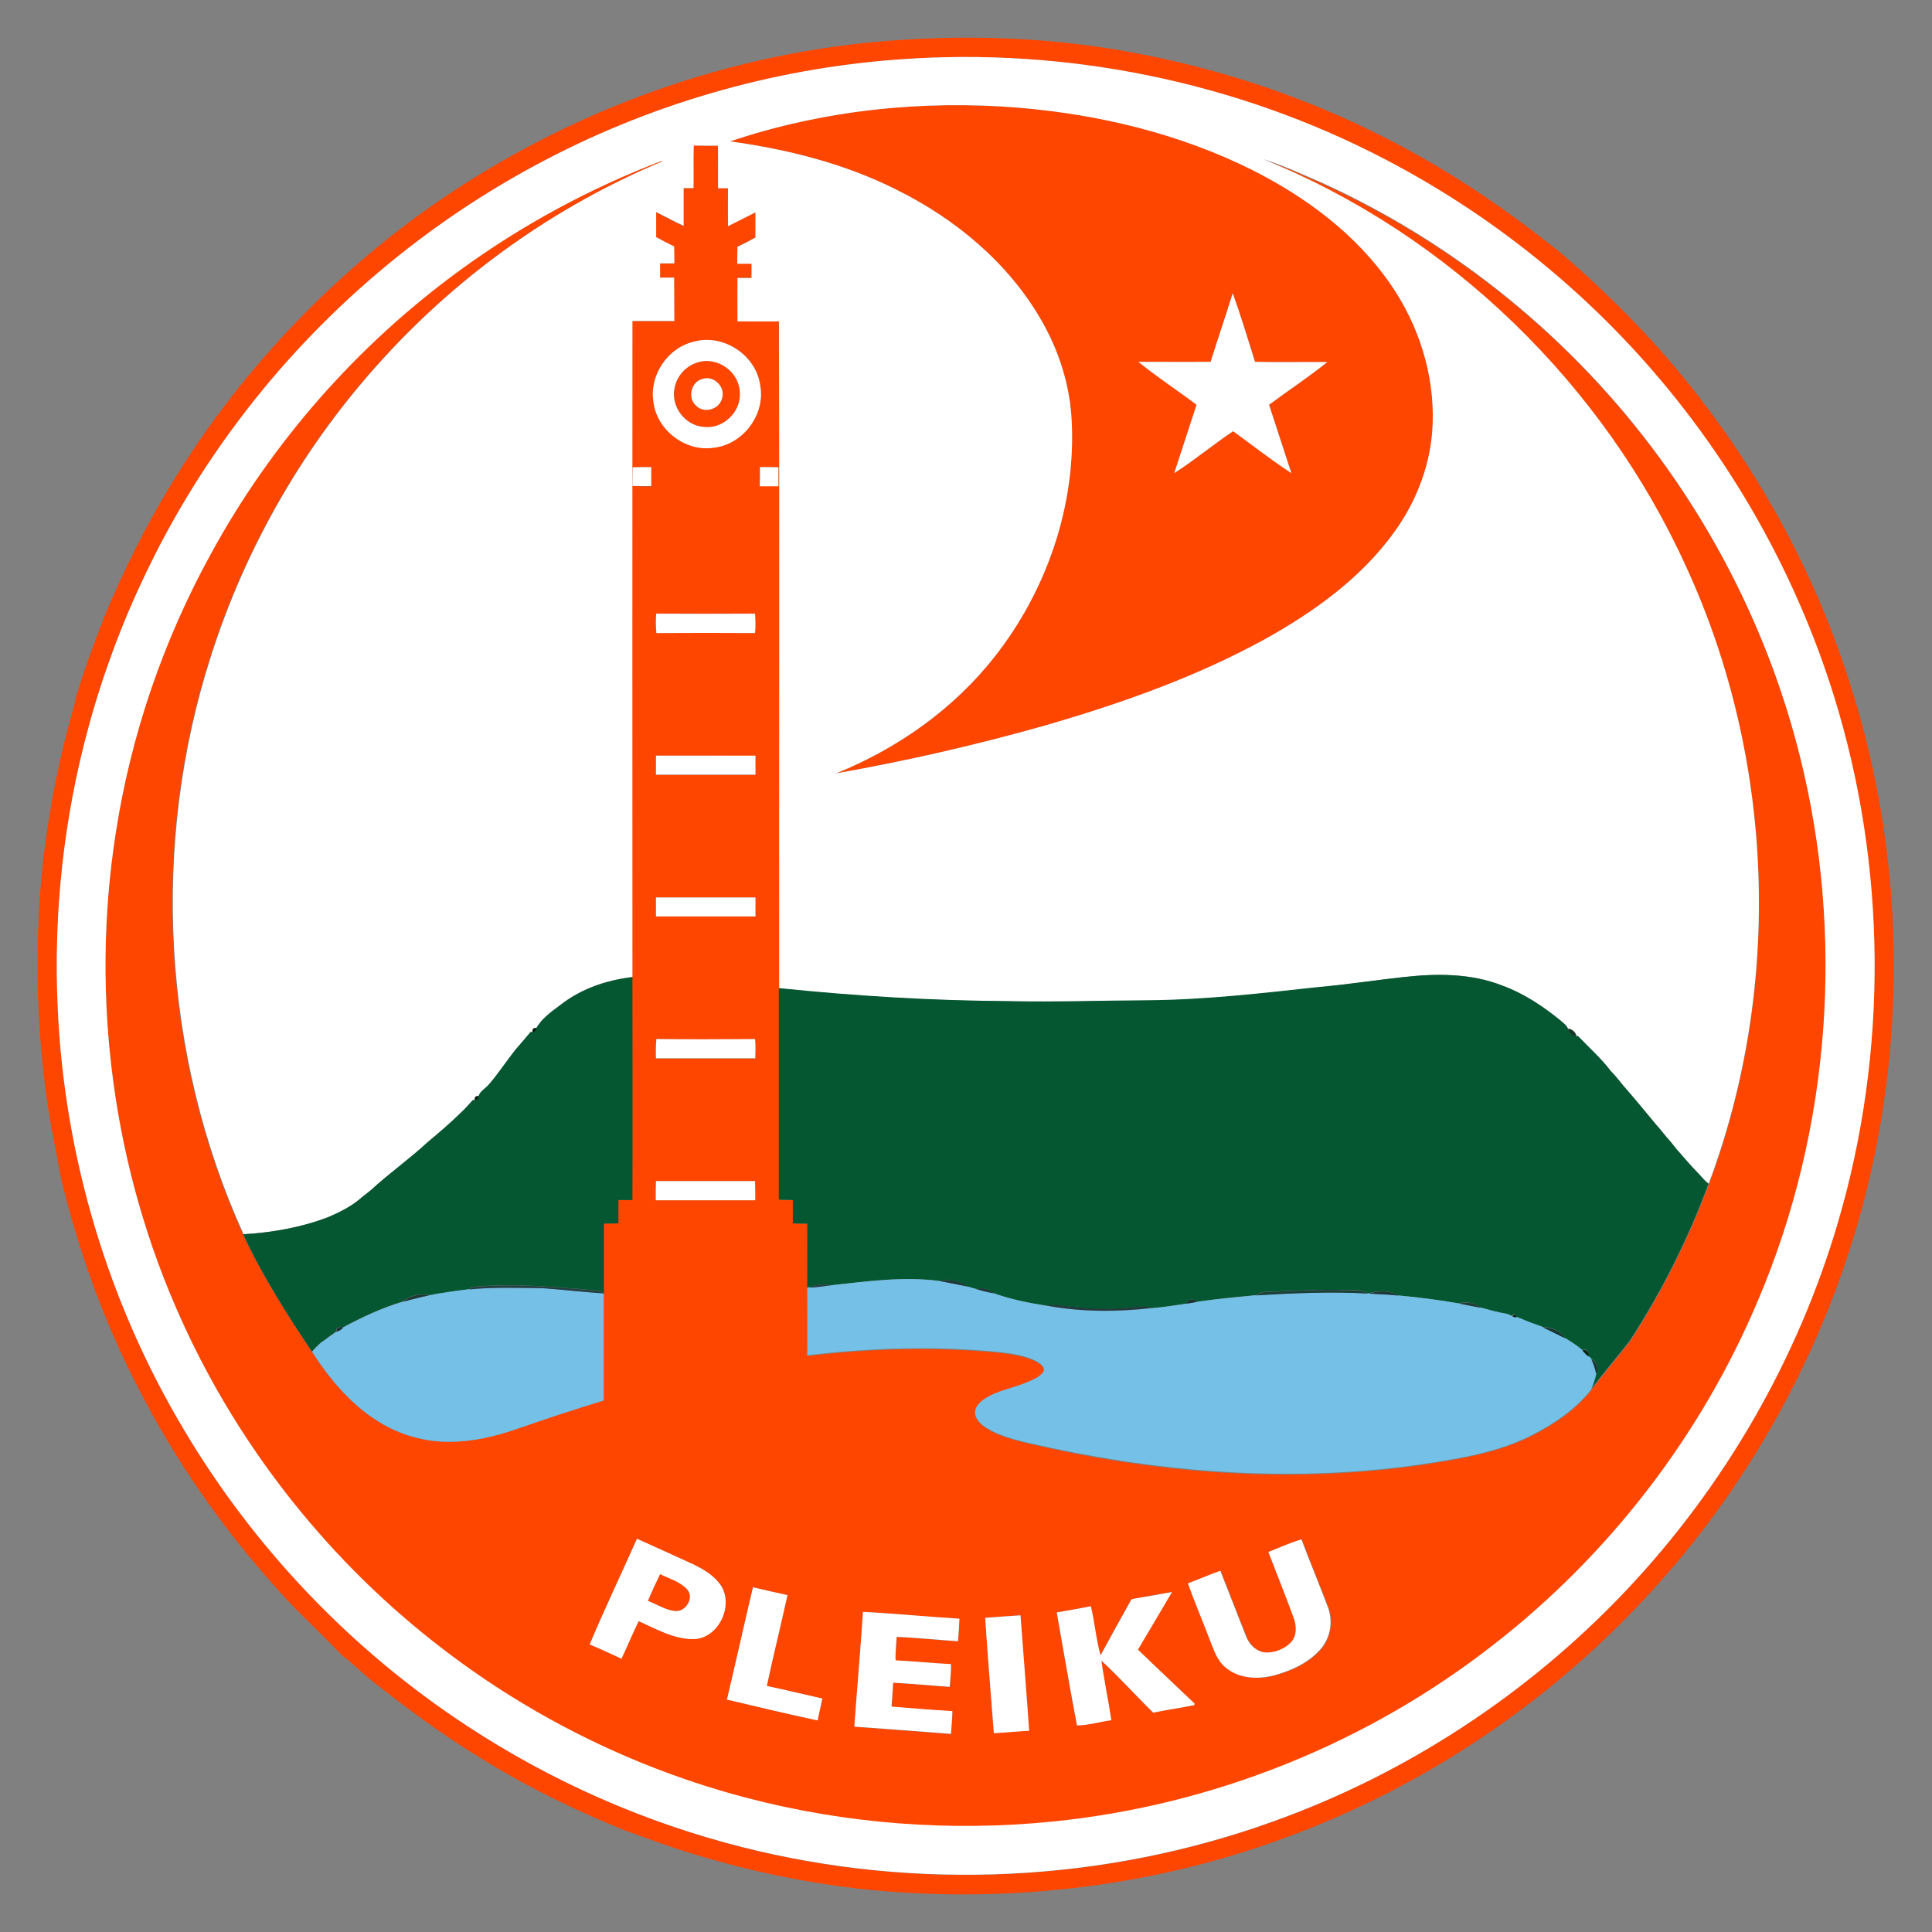 <?xml version="1.0" encoding="utf-8"?>
<!-- Generator: Adobe Illustrator 24.2.0, SVG Export Plug-In . SVG Version: 6.00 Build 0)  -->
<svg version="1.1" id="Layer_1" xmlns="http://www.w3.org/2000/svg" xmlns:xlink="http://www.w3.org/1999/xlink" x="0px" y="0px"
	 viewBox="0 0 936 936" style="enable-background:new 0 0 936 936;" xml:space="preserve">
<rect x="0" y="0" width="936" height="936" fill="#808080" stroke="none"/>
<style type="text/css">
	.st0{fill:#FE4600;}
	.st1{fill:#FFFFFF;}
	.st2{fill:#055731;}
	.st3{fill:#070908;}
	.st4{fill:#052214;}
	.st5{fill:#163728;}
	.st6{fill:#090B0A;}
	.st7{fill:#060908;}
	.st8{fill:#020403;}
	.st9{fill:#072216;}
	.st10{fill:#080A09;}
	.st11{fill:#0A0C0B;}
	.st12{fill:#040504;}
	.st13{fill:#010201;}
	.st14{fill:#090A09;}
	.st15{fill:#030504;}
	.st16{fill:#050606;}
	.st17{fill:#75C0E7;}
	.st18{fill:#1C3938;}
	.st19{fill:#233E42;}
	.st20{fill:#223E41;}
	.st21{fill:#1C3738;}
	.st22{fill:#1B3F39;}
	.st23{fill:#1C3737;}
	.st24{fill:#1B3635;}
	.st25{fill:#193130;}
	.st26{fill:#1D3B39;}
	.st27{fill:#203B3D;}
	.st28{fill:#020504;}
	.st29{fill:#091812;}
	.st30{fill:#020303;}
	.st31{fill:#1B3334;}
	.st32{fill:#153630;}
	.st33{fill:#030505;}
	.st34{fill:#082719;}
	.st35{fill:#183432;}
</style>
<g>
	<g>
		<g>
			<path class="st0" d="M420,20.7c44.7-4.4,90.1-3.1,134.1,5.8c40.4,7.9,79.7,21.3,116.3,39.9c29,14.6,56.1,32.6,81.5,52.8
				c1.9,1.4,3.7,2.8,5.5,4.4c23.7,20.5,45.8,43,65,67.8c32.7,41.9,58.1,89.5,74,140.2c26,81.1,27.9,169.6,6.2,251.9
				c-18.1,67.8-52.1,131.2-98.9,183.5c-49.5,55.7-113,98.9-183.1,124.1c-65.2,23.8-136,31.4-204.9,23.9
				c-26.3-3.1-52.4-8.5-77.8-16.2c-11.8-3.4-23.3-7.8-34.9-11.9c-22.7-9.2-44.9-19.8-65.8-32.5c-18.8-11.2-36.6-24-53.8-37.6
				c-6.3-4.6-11.7-10.3-17.9-15c-10.3-11-21.6-20.9-31.5-32.3c-26.6-29.5-49.4-62.4-67.4-97.8c-16.6-32.1-28.8-66.4-37.2-101.5
				c-2.6-14.8-5.9-29.4-7.6-44.3c-3-23.9-4.1-48-3.4-72.1c0.8-34.3,6-68.5,14.7-101.7c1.3-5,2.9-9.9,3.9-15
				c4.2-13.9,9.3-27.4,14.6-40.9c8.7-20.2,18.3-40,29.7-58.8c30-50.4,70.2-94.7,117.1-129.9C262.8,59.5,340.1,28.9,420,20.7z
				 M435.5,28.8c-61.6,4.4-122.1,22-176.4,51.4c-57.9,31.2-108.6,75.6-147.3,128.7C80.4,251.9,56.9,300.6,43,351.9
				c-12.2,44.5-17.1,91-15,137.1c3.3,71.5,24.4,142.2,61.1,203.7c34.1,57.4,81.5,106.9,137.3,143.6c40.8,26.8,86,46.7,133.4,58.7
				c84.2,21.3,174.8,17.1,256.5-12.3c65-23.2,124.3-62.2,171.7-112.3c47.5-50.3,83-111.8,102.4-178.2
				c24.3-82.8,23.6-172.7-2.1-255.1c-16-51.5-41.7-100-75.3-142.3c-38.5-48.6-87.3-88.9-142.2-117.5
				C598.9,39.5,516.4,22.8,435.5,28.8z"/>
		</g>
		<g>
			<path class="st0" d="M353.7,68.5c44.9-15.1,93-20.2,140.2-16.3c38.9,3.3,77.6,12.6,112.7,30.1c26.2,13.2,50.6,31.3,67.3,55.7
				c13.4,19.5,21,43.2,20.2,66.9c-0.5,18.7-7.2,37-18.1,52.2c-16.2,22.7-39.3,39.3-63.4,52.7c-33.6,18.4-69.9,31.2-106.7,41.8
				c-33.2,9.4-66.9,17-100.9,23.1c29.9-12,57.1-31.2,77-56.7c25.2-32.1,39.3-73.2,37.2-114.1c-0.8-17.2-6.1-34.1-14.8-48.9
				c-16.1-27.8-41.7-49.1-70.3-63.2C409,79.2,381.4,72.3,353.7,68.5z M597.2,142.1c-3.5,11.1-7.2,22.1-10.6,33.2
				c-11.7,0.1-23.3,0-35,0c9.1,7.3,18.9,13.7,28.2,20.8c-3.6,11-7.3,22-10.8,33.1c9.8-6.3,18.8-13.8,28.5-20.3
				c9.4,6.8,18.5,14,28.2,20.3c-3.6-11-7.2-22.1-10.8-33.1c9.3-7,19.1-13.4,28.2-20.7c-11.7,0-23.3,0.2-35-0.1
				C604.6,164.2,601.2,153,597.2,142.1z"/>
		</g>
		<g>
			<path class="st0" d="M336.1,70.5c3.8,0.1,7.7,0.1,11.6,0c0.2,6.9,0,13.8,0.1,20.6c1.6,0,3.2,0,4.8,0c0,6.1,0,12.2,0,18.4
				c4.5-2.2,8.8-4.5,13.3-6.7c0,4.1,0,8.1,0,12.2c-2.9,1.6-5.8,3.1-8.7,4.5c-0.1,2.7-0.1,5.5-0.1,8.2c2.3,0,4.6,0,6.9,0
				c0,2.3,0,4.6,0,6.9c-2.3,0-4.5,0-6.8,0c-0.1,7,0,14,0,21c6.7,0,13.4,0,20.1,0c0.3,107.7,0,215.5,0.1,323.2c0,34.2,0,68.3,0,102.5
				c2.3,0.1,4.5,0.1,6.8,0.2c0,3.8,0,7.5,0,11.3c2.3,0,4.6,0,7,0.1c0.1,10.4,0,20.8,0,31.3c0,10.9,0,21.8,0,32.8
				c30.8-3.7,61.9-4.6,92.8-1.6c6.2,0.8,12.6,1.6,18.3,4.5c1.7,1,4.1,2.6,3.4,4.9c-1.7,2.8-5,3.9-7.9,5.2c-7,3-15,4-21.3,8.5
				c-2.4,1.7-4.8,4.5-3.8,7.7c1.2,3.6,4.7,5.7,7.9,7.4c9.1,4.5,19.2,6,28.9,8.3c59.1,12.7,120.6,16.6,180.6,7.7
				c17.8-2.8,36-5.8,52.2-14c10.8-5.5,21.1-12.5,28.7-22.1c6.1-8.2,12.9-15.9,19.1-24.1c15.3-23.7,28-49.1,37.8-75.5
				c35.9-95.8,31.9-205.8-10.8-298.7c-40.1-88.6-114.7-161.3-205.1-197.7c10,3,19.4,7.5,28.9,11.6c64.6,29.4,121.3,75.7,163.2,133
				c31.6,43.1,54.9,92.3,67.9,144.2c22,87.1,15,181.2-20.1,263.9c-27.5,65.4-72.2,123.4-128.1,166.9c-61.3,48-136.4,78.1-213.9,85.8
				c-49.5,5-99.9,1.2-148.1-11.5c-53-13.9-103.1-38.5-146.6-71.7c-54.7-41.7-98.8-97-127.1-159.6C54.7,566.5,43.7,483.5,56,404
				c7.3-47.5,22.9-93.7,46-135.8c29.4-53.8,70.8-100.9,120.3-137c30.1-22,63.3-39.9,98.1-53.2l0,0.4
				c-51.2,21.4-97.5,54.3-134.9,95.3c-37.9,41.3-66.6,91-83.6,144.4c-29.2,91-23.7,192.8,15.8,279.9c9.3,20,21.2,38.6,33.4,56.9
				c8.4,13.1,18.7,25.4,32,33.7c10.3,6.5,22.4,10,34.6,9.9c11,0,21.9-2.5,32.3-6.1c14-4.9,28.2-9.6,42.4-13.9c0-17.2,0-34.4,0-51.6
				c0-11.4,0-22.7,0-34.1c2.3,0,4.7-0.1,7-0.1c0-3.8,0-7.6,0-11.3c2.3,0,4.5,0,6.8,0c0.1-36,0-72,0-108c0-105.9,0-211.9,0-317.8
				c6.8,0,13.5,0,20.3,0c0-7,0.1-14-0.1-21c-2.3,0-4.5,0-6.8,0c0-2.3,0-4.6,0-6.9c2.3,0,4.6,0,6.9,0c0-2.7,0-5.4-0.1-8.2
				c-3-1.4-5.8-3-8.7-4.5c0-4.1,0-8.2,0-12.2c4.4,2.2,8.8,4.6,13.3,6.7c0-6.1,0-12.2,0-18.3c1.6,0,3.2,0,4.8,0
				C336,84.3,335.8,77.4,336.1,70.5z M336.3,165.5c-12.8,2.9-21.9,16.3-19.7,29.3c1.7,13.7,15.7,24.2,29.3,22
				c14.1-1.5,25-16.1,22.4-30.1C366.4,172.2,350.6,161.6,336.3,165.5z M306.5,226.4c0,3-0.1,6-0.1,9.1c3,0.1,6,0.2,9.1,0.1
				c0-3.1,0-6.2,0-9.2C312.5,226.3,309.5,226.3,306.5,226.4z M368.2,226.3c0,3.1,0,6.1,0,9.2c3,0,6,0,9,0c0-3.1,0-6.1,0-9.2
				C374.2,226.3,371.2,226.3,368.2,226.3z M317.9,297.3c-0.3,3.1-0.3,6.3,0,9.4c15.9-0.1,31.9-0.1,47.8,0c0.3-3.1,0.3-6.3,0-9.4
				C349.8,297.4,333.9,297.4,317.9,297.3z M317.8,366.1c0,3.1,0,6.2,0,9.3c16.1,0,32.1,0,48.2,0c0-3.1,0-6.2,0-9.2
				C349.9,366.1,333.8,366.1,317.8,366.1z M317.8,434.8c0,3.1,0,6.2,0,9.2c16.1,0,32.1,0,48.2,0c0-3.1,0-6.2,0-9.2
				C349.9,434.8,333.8,434.8,317.8,434.8z M318,503.4c-0.3,3.1-0.3,6.2-0.2,9.4c16,0,32,0,48.1,0c0.1-3.1,0.1-6.2-0.1-9.3
				C349.8,503.5,333.9,503.6,318,503.4z M317.8,572.2c-0.1,3.1-0.1,6.2-0.1,9.3c16.1,0,32.1,0,48.2,0c0-3.1,0-6.2-0.1-9.3
				C349.9,572.2,333.8,572.2,317.8,572.2z M285.7,796.7c5.2,2.1,10.3,4.6,15.4,6.9c2.8-6,5.4-12.2,8.3-18.2
				c8.5,3.7,16.9,8.8,26.4,8.7c12.8-0.1,20.7-18,12.3-27.5c-3.6-4.3-8.6-7-13.5-9.3c-8.7-3.9-17.3-7.8-26-11.8
				C301,762.6,292.9,779.5,285.7,796.7z M614.5,751.9c4,10.7,8.4,21.2,12.5,31.9c1.5,3.9,1.7,8.8-1.3,12c-3.1,3.1-7.5,4.9-11.8,4.9
				c-4.9-0.1-8.7-4.1-10.2-8.5c-4.1-10.4-8.2-20.7-12.2-31.1c-5.3,1.9-10.5,4.1-15.7,6.1c3.2,9,7,17.8,10.4,26.8
				c2,4.9,3.5,10.4,7.8,13.9c6.5,5.5,15.9,5.9,23.8,3.8c8.3-2.3,16.5-6.1,22.3-12.7c4.8-5.5,6-13.6,3.5-20.3
				c-4.2-11-8.7-21.8-12.8-32.8C625,747.4,619.8,749.9,614.5,751.9z M364.8,769c-4.3,18.1-8.3,36.3-12.6,54.4
				c14.6,3.5,29.3,7,43.9,10.1c0.8-3.5,1.6-7,2.3-10.6c-9-2-17.9-4.2-26.9-6.1c3.2-14.7,6.8-29.3,10-44
				C375.9,771.6,370.3,770.3,364.8,769z M550.7,774.3c-1.1,0.3-2.6,0.2-3.1,1.4c-4.9,8.7-9.7,17.5-14.5,26.3
				c-2.2-7.8-2.8-15.9-4.7-23.8c-5.5,1.1-11,2-16.5,3c3.3,18.3,6.3,36.5,9.8,54.7c5.5-0.1,11-1.9,16.6-2.5
				c-1.4-9.6-3.4-19.2-4.8-28.9c8.7,8.1,16.7,16.9,25.1,25.2c6.6-1.3,13.2-2.3,19.8-3.6c0.1-0.2,0.2-0.6,0.3-0.7
				c-9.1-8.8-18.4-17.4-27.5-26.2c5.6-9.3,11.1-18.6,16.5-27.9C562,772.2,556.4,773.3,550.7,774.3z M418.1,780.9
				c-1.2,18.6-2.9,37.1-4.1,55.7c15.6,1.1,31.2,2.4,46.8,3.5c0.3-3.7,0.6-7.3,0.7-11c-9.9-0.6-19.7-1.4-29.5-2.2
				c0.3-3.9,0.6-7.7,0.8-11.6c9.1,0.4,18.3,1.4,27.4,2c0.3-3.7,0.7-7.3,0.6-11c-8.9-0.4-17.9-1.5-26.8-1.8
				c-0.2-3.8,0.3-7.6,0.5-11.4c9.9,0.4,19.8,1.5,29.7,2.1c0.3-3.6,0.6-7.3,0.7-10.9C449.2,783.3,433.7,781.7,418.1,780.9z
				 M477.3,783.8c1.2,18.6,2.8,37.2,4.1,55.8c5.7-0.3,11.4-0.9,17.1-1.2c-1.3-18.6-2.8-37.2-4.2-55.9
				C488.7,782.9,483,783.4,477.3,783.8z"/>
		</g>
		<g>
			<path class="st0" d="M338.2,175.5c9.4-3,20,4.6,20.3,14.5c0.9,9.5-8.3,18.2-17.7,16.8c-9-0.7-15.9-10.1-13.9-18.9
				C327.8,182.1,332.5,177.1,338.2,175.5z M340.3,183.6c-5.5,1.3-7.4,9.2-3.1,12.9c3.8,4,11.3,1.9,12.6-3.5
				C351.7,187.5,345.8,181.8,340.3,183.6z"/>
		</g>
		<path class="st0" d="M313.9,775.6c1.8-4.4,3.8-8.7,5.9-13c4.5,2.2,9.8,3.6,13.2,7.5c3.5,4.1-0.8,11.1-6.1,10.4
			C322.2,779.9,318.2,777.2,313.9,775.6z"/>
	</g>
	<path class="st1" d="M435.5,28.8c80.9-6,163.4,10.7,235.4,48.3c55,28.6,103.8,68.9,142.2,117.5c33.5,42.3,59.2,90.8,75.3,142.3
		c25.7,82.4,26.4,172.3,2.1,255.1C871,658.5,835.5,720,788,770.3c-47.4,50.2-106.6,89.1-171.7,112.3
		C534.6,912,444,916.2,359.8,894.9c-47.3-11.9-92.6-31.9-133.4-58.7c-55.9-36.6-103.2-86.1-137.3-143.6
		C52.4,631.2,31.3,560.6,28,489c-2.2-46.1,2.8-92.6,15-137.1c14-51.3,37.4-100,68.7-142.9c38.7-53.2,89.4-97.5,147.3-128.7
		C313.3,50.9,373.9,33.2,435.5,28.8z M353.7,68.5c27.7,3.8,55.3,10.7,80.4,23.3c28.6,14.1,54.3,35.4,70.3,63.2
		c8.6,14.9,14,31.7,14.8,48.9c2.1,40.9-12,82-37.2,114.1c-19.9,25.4-47.1,44.6-77,56.7c34-6,67.7-13.7,100.9-23.1
		c36.7-10.6,73.1-23.4,106.7-41.8c24.1-13.4,47.3-30,63.4-52.7c10.8-15.2,17.6-33.5,18.1-52.2c0.8-23.8-6.8-47.4-20.2-66.9
		c-16.7-24.4-41.1-42.5-67.3-55.7c-35.1-17.5-73.8-26.8-112.7-30.1C446.7,48.3,398.6,53.4,353.7,68.5z M336.1,70.5
		c-0.2,6.9,0,13.8-0.1,20.6c-1.6,0-3.2,0-4.8,0c0,6.1,0,12.2,0,18.3c-4.5-2.1-8.9-4.5-13.3-6.7c0,4.1,0,8.1,0,12.2
		c2.9,1.5,5.8,3.1,8.7,4.5c0.1,2.7,0.1,5.4,0.1,8.2c-2.3,0-4.6,0-6.9,0c0,2.3,0,4.6,0,6.9c2.3,0,4.5,0,6.8,0c0.1,7,0,14,0.1,21
		c-6.8,0-13.5,0-20.3,0c-0.1,105.9,0,211.8,0,317.8c-12.6,1.5-25.1,5.7-35.1,13.7c-0.1,0.1-0.3,0.2-0.3,0.3c-4.1,3-8.5,6.4-11,10.7
		c-1.5-0.3-2.1,0.4-1.9,1.9l-0.9,0c-2.3,2.7-4.6,5.4-6.9,8.1c-0.1,0.1-0.1,0.2-0.2,0.2c-4.4,5.5-8.3,11.4-12.8,16.8
		c-0.1,0.1-0.2,0.2-0.2,0.2c-1.6,2-4.4,3.3-5.1,5.8c-1.5-0.3-2.1,0.4-1.9,1.9l-0.9,0c-1.9,2.1-3.8,4.2-5.9,6.2
		c-0.1,0-0.1,0.1-0.2,0.2c-5,4.9-10.4,9.5-15.8,14c-8.6,8-18.3,14.8-27,22.8c-0.1,0-0.2,0.1-0.2,0.2c-1.6,1.3-3.2,2.5-4.8,3.8
		c-0.1,0-0.2,0.1-0.2,0.2c-4.7,4.2-10.4,7-16.2,9.4c-13.1,5-27,7.4-40.9,8.2c-39.5-87.1-45-188.9-15.8-279.9
		c17-53.4,45.7-103.1,83.6-144.4c37.4-41,83.7-73.9,134.9-95.3l0-0.4c-34.9,13.3-68,31.2-98.1,53.2c-49.5,36.1-90.9,83.2-120.3,137
		C79,310.4,63.3,356.5,56,404c-12.3,79.5-1.3,162.5,32,235.7c28.3,62.6,72.5,118,127.1,159.6c43.5,33.3,93.6,57.8,146.6,71.7
		c48.1,12.6,98.6,16.5,148.1,11.5c77.5-7.7,152.6-37.8,213.9-85.8c56-43.5,100.6-101.5,128.1-166.9c35.1-82.7,42-176.8,20.1-263.9
		c-13-51.9-36.3-101.1-67.9-144.2c-41.9-57.3-98.6-103.6-163.2-133c-9.5-4.1-19-8.6-28.9-11.6c90.3,36.4,164.9,109.1,205.1,197.7
		c42.7,93,46.7,202.9,10.8,298.7c-2-1.5-3.5-3.5-5.1-5.2c-0.1-0.1-0.2-0.2-0.2-0.2c-3.4-3.5-6.5-7.2-9.7-10.8c0,0-0.1-0.2-0.2-0.2
		c-1.6-1.9-3.1-3.9-4.8-5.8c0-0.1-0.1-0.2-0.2-0.2c-1.6-1.9-3.1-3.9-4.8-5.8c0,0-0.1-0.2-0.2-0.2c-5.2-6.3-10.4-12.6-15.8-18.8
		c0,0-0.1-0.2-0.2-0.2c-1.9-2.3-3.7-4.7-5.8-6.8c0-0.1-0.1-0.2-0.2-0.2c-4.7-6.3-10.6-11.5-16-17.1l-0.9-0.1c0-1.6-2.3-3.7-4-3.5
		c-0.8-1.9-2.6-3-4-4.3c-8.4-6.8-17.6-12.9-27.8-16.6c-15.3-6.1-32.1-5.9-48.1-4.1c-13.7,1.5-27.3,3.6-41,5
		c-27.5,3-55.1,6.2-82.8,6.4c-22.3,0.1-44.7,0.9-67,0.4c-37.3-0.2-74.5-2.5-111.5-6.3c-0.1-107.7,0.2-215.5-0.1-323.2
		c-6.7,0.1-13.4,0-20.1,0c0-7-0.1-14,0-21c2.3,0,4.5,0,6.8,0c0-2.3,0-4.6,0-6.9c-2.3,0-4.6,0-6.9,0c0-2.7,0-5.4,0.1-8.2
		c3-1.4,5.9-2.9,8.7-4.5c0-4.1,0-8.1,0-12.2c-4.5,2.2-8.8,4.5-13.3,6.7c-0.1-6.1,0-12.2,0-18.4c-1.6,0-3.2,0-4.8,0
		c-0.1-6.9,0.1-13.8-0.1-20.6C343.8,70.6,339.9,70.6,336.1,70.5z"/>
	<path class="st1" d="M597.2,142.1c4,10.9,7.3,22.1,10.8,33.2c11.7,0.3,23.3,0,35,0.1c-9,7.3-18.8,13.7-28.2,20.7
		c3.6,11,7.2,22,10.8,33.1c-9.7-6.3-18.8-13.5-28.2-20.3c-9.7,6.5-18.7,14-28.5,20.3c3.6-11,7.2-22.1,10.8-33.1
		c-9.3-7-19.1-13.4-28.2-20.8c11.7,0,23.3,0.1,35,0C590,164.2,593.8,153.2,597.2,142.1z"/>
	<path class="st1" d="M336.3,165.5c14.3-3.9,30.1,6.7,32,21.3c2.6,14-8.3,28.5-22.4,30.1c-13.6,2.2-27.6-8.4-29.3-22
		C314.4,181.9,323.5,168.4,336.3,165.5z M338.2,175.5c-5.7,1.6-10.3,6.5-11.4,12.4c-2,8.8,4.9,18.2,13.9,18.9
		c9.5,1.4,18.6-7.3,17.7-16.8C358.2,180.2,347.6,172.6,338.2,175.5z"/>
	<path class="st1" d="M340.3,183.6c5.5-1.9,11.3,3.9,9.5,9.4c-1.3,5.4-8.8,7.5-12.6,3.5C333,192.8,334.8,185,340.3,183.6z"/>
	<path class="st1" d="M306.5,226.4c3-0.1,6-0.1,9-0.1c0,3.1,0,6.2,0,9.2c-3,0-6.1,0-9.1-0.1C306.4,232.4,306.5,229.4,306.5,226.4z"
		/>
	<path class="st1" d="M368.2,226.3c3,0,5.9,0,8.9,0.1c0,3,0,6.1,0,9.2c-3,0-6,0-9,0C368.2,232.5,368.2,229.4,368.2,226.3z"/>
	<path class="st1" d="M317.9,297.3c16,0.1,31.9,0.1,47.9,0c0.2,3.1,0.3,6.3,0,9.4c-15.9-0.1-31.9-0.1-47.8,0
		C317.7,303.6,317.7,300.4,317.9,297.3z"/>
	<path class="st1" d="M317.8,366.1c16.1,0,32.1,0,48.2,0c0,3.1,0,6.2,0,9.2c-16.1,0-32.1,0-48.2,0
		C317.8,372.2,317.8,369.2,317.8,366.1z"/>
	<path class="st1" d="M317.8,434.8c16.1,0,32.1,0,48.2,0c0,3.1,0,6.2,0,9.2c-16.1,0-32.1,0-48.2,0
		C317.8,440.9,317.8,437.9,317.8,434.8z"/>
	<path class="st1" d="M318,503.4c15.9,0.2,31.9,0.1,47.8,0c0.3,3.1,0.2,6.2,0.1,9.3c-16,0-32,0-48.1,0
		C317.7,509.6,317.7,506.5,318,503.4z"/>
	<path class="st1" d="M317.8,572.2c16,0,32,0,48,0c0.1,3.1,0.1,6.2,0.1,9.3c-16.1,0-32.1,0-48.2,0
		C317.7,578.3,317.7,575.2,317.8,572.2z"/>
	<path class="st1" d="M285.7,796.7c7.2-17.2,15.3-34.1,22.9-51.2c8.7,3.9,17.3,7.8,26,11.8c5,2.3,10,5,13.5,9.3
		c8.4,9.6,0.5,27.5-12.3,27.5c-9.5,0-18-5-26.4-8.7c-2.9,6-5.5,12.2-8.3,18.2C296,801.3,290.9,798.8,285.7,796.7z M313.9,775.6
		c4.3,1.6,8.4,4.4,13,4.9c5.2,0.7,9.6-6.3,6.1-10.4c-3.5-3.9-8.7-5.2-13.2-7.5C317.7,766.9,315.7,771.2,313.9,775.6z"/>
	<path class="st1" d="M614.5,751.9c5.3-2.1,10.5-4.5,16-6.1c4.1,11,8.7,21.9,12.8,32.8c2.6,6.8,1.3,14.8-3.5,20.3
		c-5.7,6.6-14,10.4-22.3,12.7c-7.9,2.1-17.3,1.8-23.8-3.8c-4.3-3.5-5.8-9-7.8-13.9c-3.4-9-7.2-17.8-10.4-26.8
		c5.3-2,10.4-4.2,15.7-6.1c4,10.4,8.2,20.7,12.2,31.1c1.5,4.4,5.3,8.4,10.2,8.5c4.3,0,8.8-1.8,11.8-4.9c3-3.2,2.8-8.1,1.3-12
		C622.9,773.2,618.6,762.6,614.5,751.9z"/>
	<path class="st1" d="M364.8,769c5.6,1.3,11.1,2.6,16.7,3.8c-3.2,14.7-6.9,29.3-10,44c9,1.9,17.9,4.1,26.9,6.1
		c-0.7,3.5-1.6,7-2.3,10.6c-14.7-3.2-29.3-6.6-43.9-10.1C356.5,805.3,360.5,787.1,364.8,769z"/>
	<path class="st1" d="M550.7,774.3c5.7-0.9,11.4-2,17.1-3c-5.4,9.3-11,18.6-16.5,27.9c9.1,8.8,18.4,17.5,27.5,26.2
		c-0.1,0.2-0.2,0.6-0.3,0.7c-6.6,1.3-13.2,2.3-19.8,3.6c-8.5-8.3-16.4-17.2-25.1-25.2c1.3,9.7,3.4,19.2,4.8,28.9
		c-5.5,0.7-11,2.5-16.6,2.5c-3.5-18.2-6.6-36.5-9.8-54.7c5.5-1,11-1.9,16.5-3c1.9,7.9,2.5,16,4.7,23.8c4.8-8.8,9.6-17.6,14.5-26.3
		C548,774.4,549.6,774.6,550.7,774.3z"/>
	<path class="st1" d="M418.1,780.9c15.6,0.8,31.1,2.4,46.7,3.3c-0.1,3.6-0.4,7.3-0.7,10.9c-9.9-0.6-19.8-1.7-29.7-2.1
		c-0.2,3.8-0.7,7.6-0.5,11.4c8.9,0.4,17.9,1.4,26.8,1.8c0.1,3.7-0.3,7.3-0.6,11c-9.1-0.6-18.3-1.5-27.4-2c-0.2,3.9-0.5,7.7-0.8,11.6
		c9.8,0.8,19.7,1.6,29.5,2.2c-0.1,3.7-0.4,7.3-0.7,11c-15.6-1.2-31.2-2.4-46.8-3.5C415.2,818.1,416.9,799.5,418.1,780.9z"/>
	<path class="st1" d="M477.3,783.8c5.7-0.4,11.4-0.9,17.1-1.2c1.4,18.6,2.9,37.2,4.2,55.9c-5.7,0.3-11.4,0.9-17.1,1.2
		C480.1,821,478.5,802.4,477.3,783.8z"/>
	<g>
		<path class="st2" d="M679.7,473.4c16.1-1.8,32.9-1.9,48.1,4.1c10.2,3.7,19.4,9.8,27.8,16.6c1.4,1.3,3.3,2.4,4,4.3
			c0.6,1.8,1.8,3.7,4,3.5l0.9,0.1c5.4,5.7,11.3,10.9,16,17.1c0,0.1,0.1,0.2,0.2,0.2c2.1,2.1,3.9,4.5,5.8,6.8c0,0.1,0.1,0.2,0.2,0.2
			c5.4,6.2,10.6,12.5,15.8,18.8c0,0.1,0.1,0.2,0.2,0.2c1.7,1.9,3.2,3.9,4.8,5.8c0,0.1,0.1,0.2,0.2,0.2c1.7,1.8,3.2,3.8,4.8,5.8
			c0,0,0.1,0.2,0.2,0.2c3.2,3.7,6.3,7.4,9.7,10.8c0.1,0.1,0.2,0.2,0.2,0.2c1.7,1.8,3.2,3.7,5.1,5.2c-9.8,26.4-22.5,51.9-37.8,75.5
			c-6.2,8.2-13,15.9-19.1,24.1c1-2.5,1.8-5,2.5-7.6c1.4-2.8,0.2-5.8-2.4-7.3c-0.3-0.3-1-0.9-1.4-1.2c1-1.9-1-4-2.9-2.9
			c-2.6-2.2-5.5-4.1-8.5-5.9c-2.1-3.9-6.8-5.1-10.9-5.4c-3.7-1.3-7.3-2.5-10.9-4.2c-0.1,0-0.2-0.1-0.3-0.2l0.1,0.1
			c-0.4-0.1-1.3-0.3-1.7-0.5c-0.5-1.6-1.1-1.8-1.8-0.4c-0.6-0.3-1.7-0.8-2.3-1c-0.1,0-0.4-0.1-0.5-0.1c-4.2-0.7-8.3-1.9-12.4-3
			c-3-2.2-6.9-3.3-10.5-2c-9.8-1.7-19.7-3-29.6-3.9c-4.2-2.7-9.8-2.4-14.4-1c-0.1,0-0.3,0-0.3,0c-3.1-2.3-7.2-1.3-10.8-1.6
			c-12.7-0.5-25.4,0.5-38.1,0.8c-2-0.1-3.8,0.8-5.4,1.7c-9.5,0.9-19.1,1.7-28.5,3.2c-1.5-1.8-4.5-1.4-5.2,0.9
			c-5.3,0.8-10.7,1.7-16.1,2.1c-5.2-1.4-10.5,0-15.7,0.2c-9.8,0.6-19.6-0.2-29.3-1.4c-2.1-0.3-4.3-0.2-6.5,0.1
			c-8.3-1.3-16.6-2.9-24.6-5.7c-0.1,0-0.2-0.1-0.3-0.1l0.1,0l-0.6-0.2c-2.4-1.9-5.6-3.1-8.7-2.1c-1.3-0.4-2.5-0.7-3.8-1.1
			c-4-2.8-9.4-3.9-14.1-2.8c-17.5-2.3-35.2,0.2-52.6,2.1c-3.5-0.7-7-0.6-10.1,1.2c-0.3,0.1-0.9,0.2-1.2,0.2c0-10.4,0-20.8,0-31.3
			c-2.3,0-4.6,0-7-0.1c0-3.8,0-7.5,0-11.3c-2.3-0.1-4.6-0.1-6.8-0.2c0-34.2,0-68.3,0-102.5c37,3.8,74.2,6.1,111.5,6.3
			c22.3,0.5,44.7-0.3,67-0.4c27.7-0.2,55.3-3.4,82.8-6.4C652.4,477,666,474.9,679.7,473.4z"/>
		<path class="st2" d="M271.3,487.1c10-8,22.5-12.2,35.1-13.7c0,36,0.1,72,0,108c-2.3,0-4.5,0-6.8,0c0,3.8,0,7.6,0,11.3
			c-2.3,0-4.7,0.1-7,0.1c0,11.4,0,22.7,0,34.1l-0.4-0.4c-0.3-0.3-0.8-0.8-1.1-1.1c-20.8-1.8-41.6-3.9-62.5-1.9
			c-0.4,0.3-1.1,0.8-1.4,1.1c-6.5,0.8-13.1,1.7-19.6,2.9c-4.4-1.2-9.2,0.4-12.7,3.1c-10.1,3.1-19.6,7.5-28.9,12.5
			c-1.6-0.9-3.4,0.2-3.2,2c-1,0.8-2.1,1.5-3.2,2.3l-0.3,0.2l-0.2,0.2c-1.1,0.9-2.3,1.7-3.5,2.5l-0.3,0.2l-0.2,0.2
			c-1.4,1.3-2.8,2.7-4,4.1C139,636.7,127.1,618,117.8,598c13.9-0.8,27.9-3.3,40.9-8.2c5.8-2.5,11.5-5.3,16.2-9.4
			c0.1,0,0.2-0.1,0.2-0.2c1.6-1.3,3.2-2.5,4.8-3.8c0.1,0,0.2-0.2,0.2-0.2c8.7-8,18.4-14.8,27-22.8c5.4-4.5,10.8-9.1,15.8-14
			c0.1,0,0.2-0.1,0.2-0.2c2.1-1.9,4-4,5.9-6.2l0.9,0c1.2,0.1,1.9-0.6,1.9-1.9c0.7-2.5,3.5-3.8,5.1-5.8c0.1-0.1,0.2-0.2,0.2-0.2
			c4.6-5.4,8.4-11.3,12.8-16.8c0.1,0,0.1-0.2,0.2-0.2c2.3-2.7,4.7-5.4,6.9-8.1l0.9,0c1.2,0,1.9-0.6,1.9-1.9c2.5-4.4,6.9-7.7,11-10.7
			l0.2-0.1L271.3,487.1z"/>
	</g>
	<g>
		<path class="st3" d="M270.9,487.4c0.1-0.1,0.3-0.2,0.3-0.3l-0.2,0.1L270.9,487.4z"/>
	</g>
	<g>
		<path class="st4" d="M258,500c-0.2-1.5,0.4-2.1,1.9-1.9C259.8,499.4,259.2,500.1,258,500z"/>
	</g>
	<g>
		<path class="st5" d="M759.6,498.5c1.7-0.2,4,1.8,4,3.5C761.4,502.2,760.2,500.3,759.6,498.5z"/>
	</g>
	<g>
		<path class="st6" d="M250,508.4c0.1,0,0.1-0.2,0.2-0.2C250.1,508.2,250.1,508.3,250,508.4z"/>
	</g>
	<g>
		<path class="st7" d="M780.5,519.1c0,0.1,0.1,0.2,0.2,0.2C780.6,519.3,780.6,519.2,780.5,519.1z"/>
	</g>
	<g>
		<path class="st8" d="M237,525.4c0.1-0.1,0.2-0.2,0.2-0.2C237.1,525.2,237,525.3,237,525.4z"/>
		<path class="st8" d="M786.5,526.1c0,0.1,0.1,0.2,0.2,0.2C786.6,526.3,786.5,526.2,786.5,526.1z"/>
		<path class="st8" d="M482.2,626.7c0.1,0,0.2,0.1,0.3,0.1L482.2,626.7L482.2,626.7z"/>
	</g>
	<g>
		<path class="st9" d="M230,533c-0.2-1.5,0.4-2.1,1.9-1.9C231.9,532.5,231.2,533.1,230,533z"/>
	</g>
	<g>
		<path class="st10" d="M223,539.3c0.1,0,0.2-0.1,0.2-0.2C223.2,539.2,223.1,539.3,223,539.3z"/>
	</g>
	<g>
		<path class="st11" d="M802.5,545.2c0,0.1,0.1,0.2,0.2,0.2C802.6,545.3,802.5,545.2,802.5,545.2z"/>
	</g>
	<g>
		<path class="st12" d="M807.5,551.1c0,0.1,0.1,0.2,0.2,0.2C807.6,551.3,807.5,551.2,807.5,551.1z"/>
	</g>
	<g>
		<path class="st13" d="M812.5,557.1c0,0,0.1,0.2,0.2,0.2C812.6,557.3,812.5,557.2,812.5,557.1z"/>
	</g>
	<g>
		<path class="st14" d="M822.4,568.2c0.1,0.1,0.2,0.2,0.2,0.2C822.6,568.3,822.5,568.2,822.4,568.2z"/>
	</g>
	<g>
		<path class="st15" d="M180,576.3c0.1,0,0.2-0.2,0.2-0.2C180.1,576.2,180,576.3,180,576.3z"/>
	</g>
	<g>
		<path class="st16" d="M175,580.3c0.1,0,0.2-0.1,0.2-0.2C175.1,580.2,175,580.3,175,580.3z"/>
	</g>
	<g>
		<path class="st17" d="M402.5,622.7c17.4-1.9,35.1-4.4,52.6-2.1c4.7,0.9,9.4,1.8,14.1,2.8c1.2,0.4,2.5,0.8,3.8,1.1
			c2.8,0.9,5.7,1.5,8.7,2.1l0.6,0.2l0.2,0.1c8,2.8,16.3,4.4,24.6,5.7c17,3.1,34.4,3.1,51.5,1.1c5.4-0.4,10.7-1.3,16.1-2.1
			c1.7-0.2,3.5-0.5,5.2-0.9c9.5-1.4,19-2.2,28.5-3.2c18.1-1.1,36.2-1.8,54.3-0.9c0.1,0,0.3,0,0.3,0c4.8,0.4,9.6,0.4,14.4,1
			c9.9,0.9,19.8,2.2,29.6,3.9c3.5,0.7,7,1.4,10.5,2c4.1,1.1,8.2,2.3,12.4,3l0.5,0.1c0.6,0.3,1.7,0.8,2.3,1c0.4,0.1,1.3,0.3,1.8,0.4
			c0.4,0.1,1.3,0.3,1.7,0.5l0.2,0.1c3.5,1.6,7.2,2.9,10.9,4.2c3.6,1.8,7.3,3.5,10.9,5.4c2.9,1.8,5.8,3.6,8.5,5.9
			c0.8,1.1,1.8,2.1,2.9,2.9c0.3,0.3,1,0.9,1.4,1.2c1.1,2.3,1.9,4.8,2.4,7.3c-0.6,2.6-1.4,5.1-2.5,7.6c-7.5,9.6-17.9,16.6-28.7,22.1
			c-16.2,8.3-34.4,11.3-52.2,14c-60,8.9-121.4,4.9-180.6-7.7c-9.8-2.3-19.9-3.8-28.9-8.3c-3.2-1.7-6.7-3.8-7.9-7.4
			c-1-3.1,1.4-6,3.8-7.7c6.4-4.5,14.3-5.5,21.3-8.5c2.9-1.3,6.1-2.4,7.9-5.2c0.7-2.3-1.7-3.9-3.4-4.9c-5.6-2.9-12-3.8-18.3-4.5
			c-30.9-3-62-2.1-92.8,1.6c0.1-10.9,0-21.8,0-32.8c0.3-0.1,0.9-0.2,1.2-0.2C395.7,623.6,399.1,623.2,402.5,622.7z"/>
		<path class="st17" d="M227.2,624.6c11.8-1.1,23.8-0.7,35.6-0.6c9.8,0.7,19.5,1.9,29.3,2.5l0.4,0.4c0,17.2,0,34.4,0,51.6
			c-14.2,4.3-28.3,9-42.4,13.9c-10.4,3.6-21.3,6.1-32.3,6.1c-12.2,0.1-24.3-3.4-34.6-9.9c-13.3-8.3-23.6-20.7-32-33.7
			c1.2-1.5,2.6-2.8,4-4.1l0.2-0.2l0.2-0.2c1.2-0.8,2.4-1.6,3.5-2.5l0.3-0.2l0.3-0.2c1.1-0.8,2.2-1.5,3.2-2.3c1.2-0.3,2.4-1,3.2-2
			c9.3-5,18.8-9.5,28.9-12.5c4.2-1.1,8.4-2.2,12.7-3.1C214.2,626.3,220.7,625.4,227.2,624.6z"/>
	</g>
	<g>
		<path class="st18" d="M455.1,620.6c4.8-1.1,10.1,0,14.1,2.8C464.5,622.4,459.8,621.5,455.1,620.6z"/>
	</g>
	<g>
		<path class="st19" d="M392.3,623.9c3.1-1.8,6.7-1.9,10.1-1.2C399.1,623.2,395.7,623.6,392.3,623.9z"/>
	</g>
	<g>
		<path class="st20" d="M228.6,623.6c20.8-2,41.7,0,62.5,1.9c0.3,0.3,0.8,0.8,1.1,1.1c-9.8-0.6-19.5-1.8-29.3-2.5
			c-11.9-0.1-23.8-0.6-35.6,0.6C227.6,624.4,228.3,623.8,228.6,623.6z"/>
	</g>
	<g>
		<path class="st21" d="M472.9,624.5c3.1-1,6.2,0.1,8.7,2.1C478.7,626.1,475.8,625.4,472.9,624.5z"/>
	</g>
	<g>
		<path class="st22" d="M613.8,625.9c12.7-0.3,25.4-1.4,38.1-0.8c3.6,0.3,7.7-0.6,10.8,1.6c-18.1-1-36.2-0.2-54.3,0.9
			C610.1,626.7,611.9,625.8,613.8,625.9z"/>
	</g>
	<g>
		<path class="st23" d="M663.1,626.7c4.6-1.4,10.2-1.7,14.4,1C672.7,627.1,667.8,627.1,663.1,626.7z"/>
	</g>
	<g>
		<path class="st24" d="M195,630.7c3.5-2.7,8.3-4.3,12.7-3.1C203.4,628.5,199.2,629.6,195,630.7z"/>
	</g>
	<g>
		<path class="st25" d="M574.7,631.6c0.7-2.3,3.7-2.7,5.2-0.9C578.1,631.1,576.4,631.4,574.7,631.6z"/>
	</g>
	<g>
		<path class="st26" d="M707.1,631.6c3.6-1.2,7.5-0.2,10.5,2C714.1,633,710.6,632.3,707.1,631.6z"/>
	</g>
	<g>
		<path class="st27" d="M507.1,632.5c2.1-0.3,4.3-0.4,6.5-0.1c9.7,1.2,19.5,1.9,29.3,1.4c5.3-0.2,10.5-1.6,15.7-0.2
			C541.5,635.6,524,635.7,507.1,632.5z"/>
	</g>
	<g>
		<path class="st28" d="M730,636.7c0.1,0,0.4,0.1,0.5,0.1L730,636.7z"/>
	</g>
	<g>
		<path class="st29" d="M732.8,637.9c0.7-1.3,1.3-1.2,1.8,0.4C734.1,638.2,733.2,638,732.8,637.9z"/>
	</g>
	<g>
		<path class="st30" d="M736.1,638.7c0.1,0,0.2,0.1,0.3,0.2L736.1,638.7L736.1,638.7z"/>
	</g>
	<g>
		<path class="st31" d="M163,645.2c-0.3-1.9,1.6-2.9,3.2-2C165.4,644.3,164.2,644.9,163,645.2z"/>
	</g>
	<g>
		<path class="st32" d="M747.3,643c4.1,0.3,8.8,1.5,10.9,5.4C754.6,646.5,750.9,644.8,747.3,643z"/>
	</g>
	<g>
		<polygon class="st33" points="159.5,647.7 159.8,647.5 159.5,647.7 159.2,647.9 		"/>
		<polygon class="st33" points="155.5,650.6 155.7,650.5 155.5,650.6 155.3,650.8 		"/>
	</g>
	<g>
		<path class="st34" d="M766.6,654.3c1.9-1,3.9,1,2.9,2.9C768.4,656.3,767.5,655.3,766.6,654.3z"/>
	</g>
	<g>
		<path class="st35" d="M770.9,658.4c2.6,1.6,3.8,4.5,2.4,7.3C772.8,663.2,772,660.7,770.9,658.4z"/>
	</g>
</g>
</svg>
